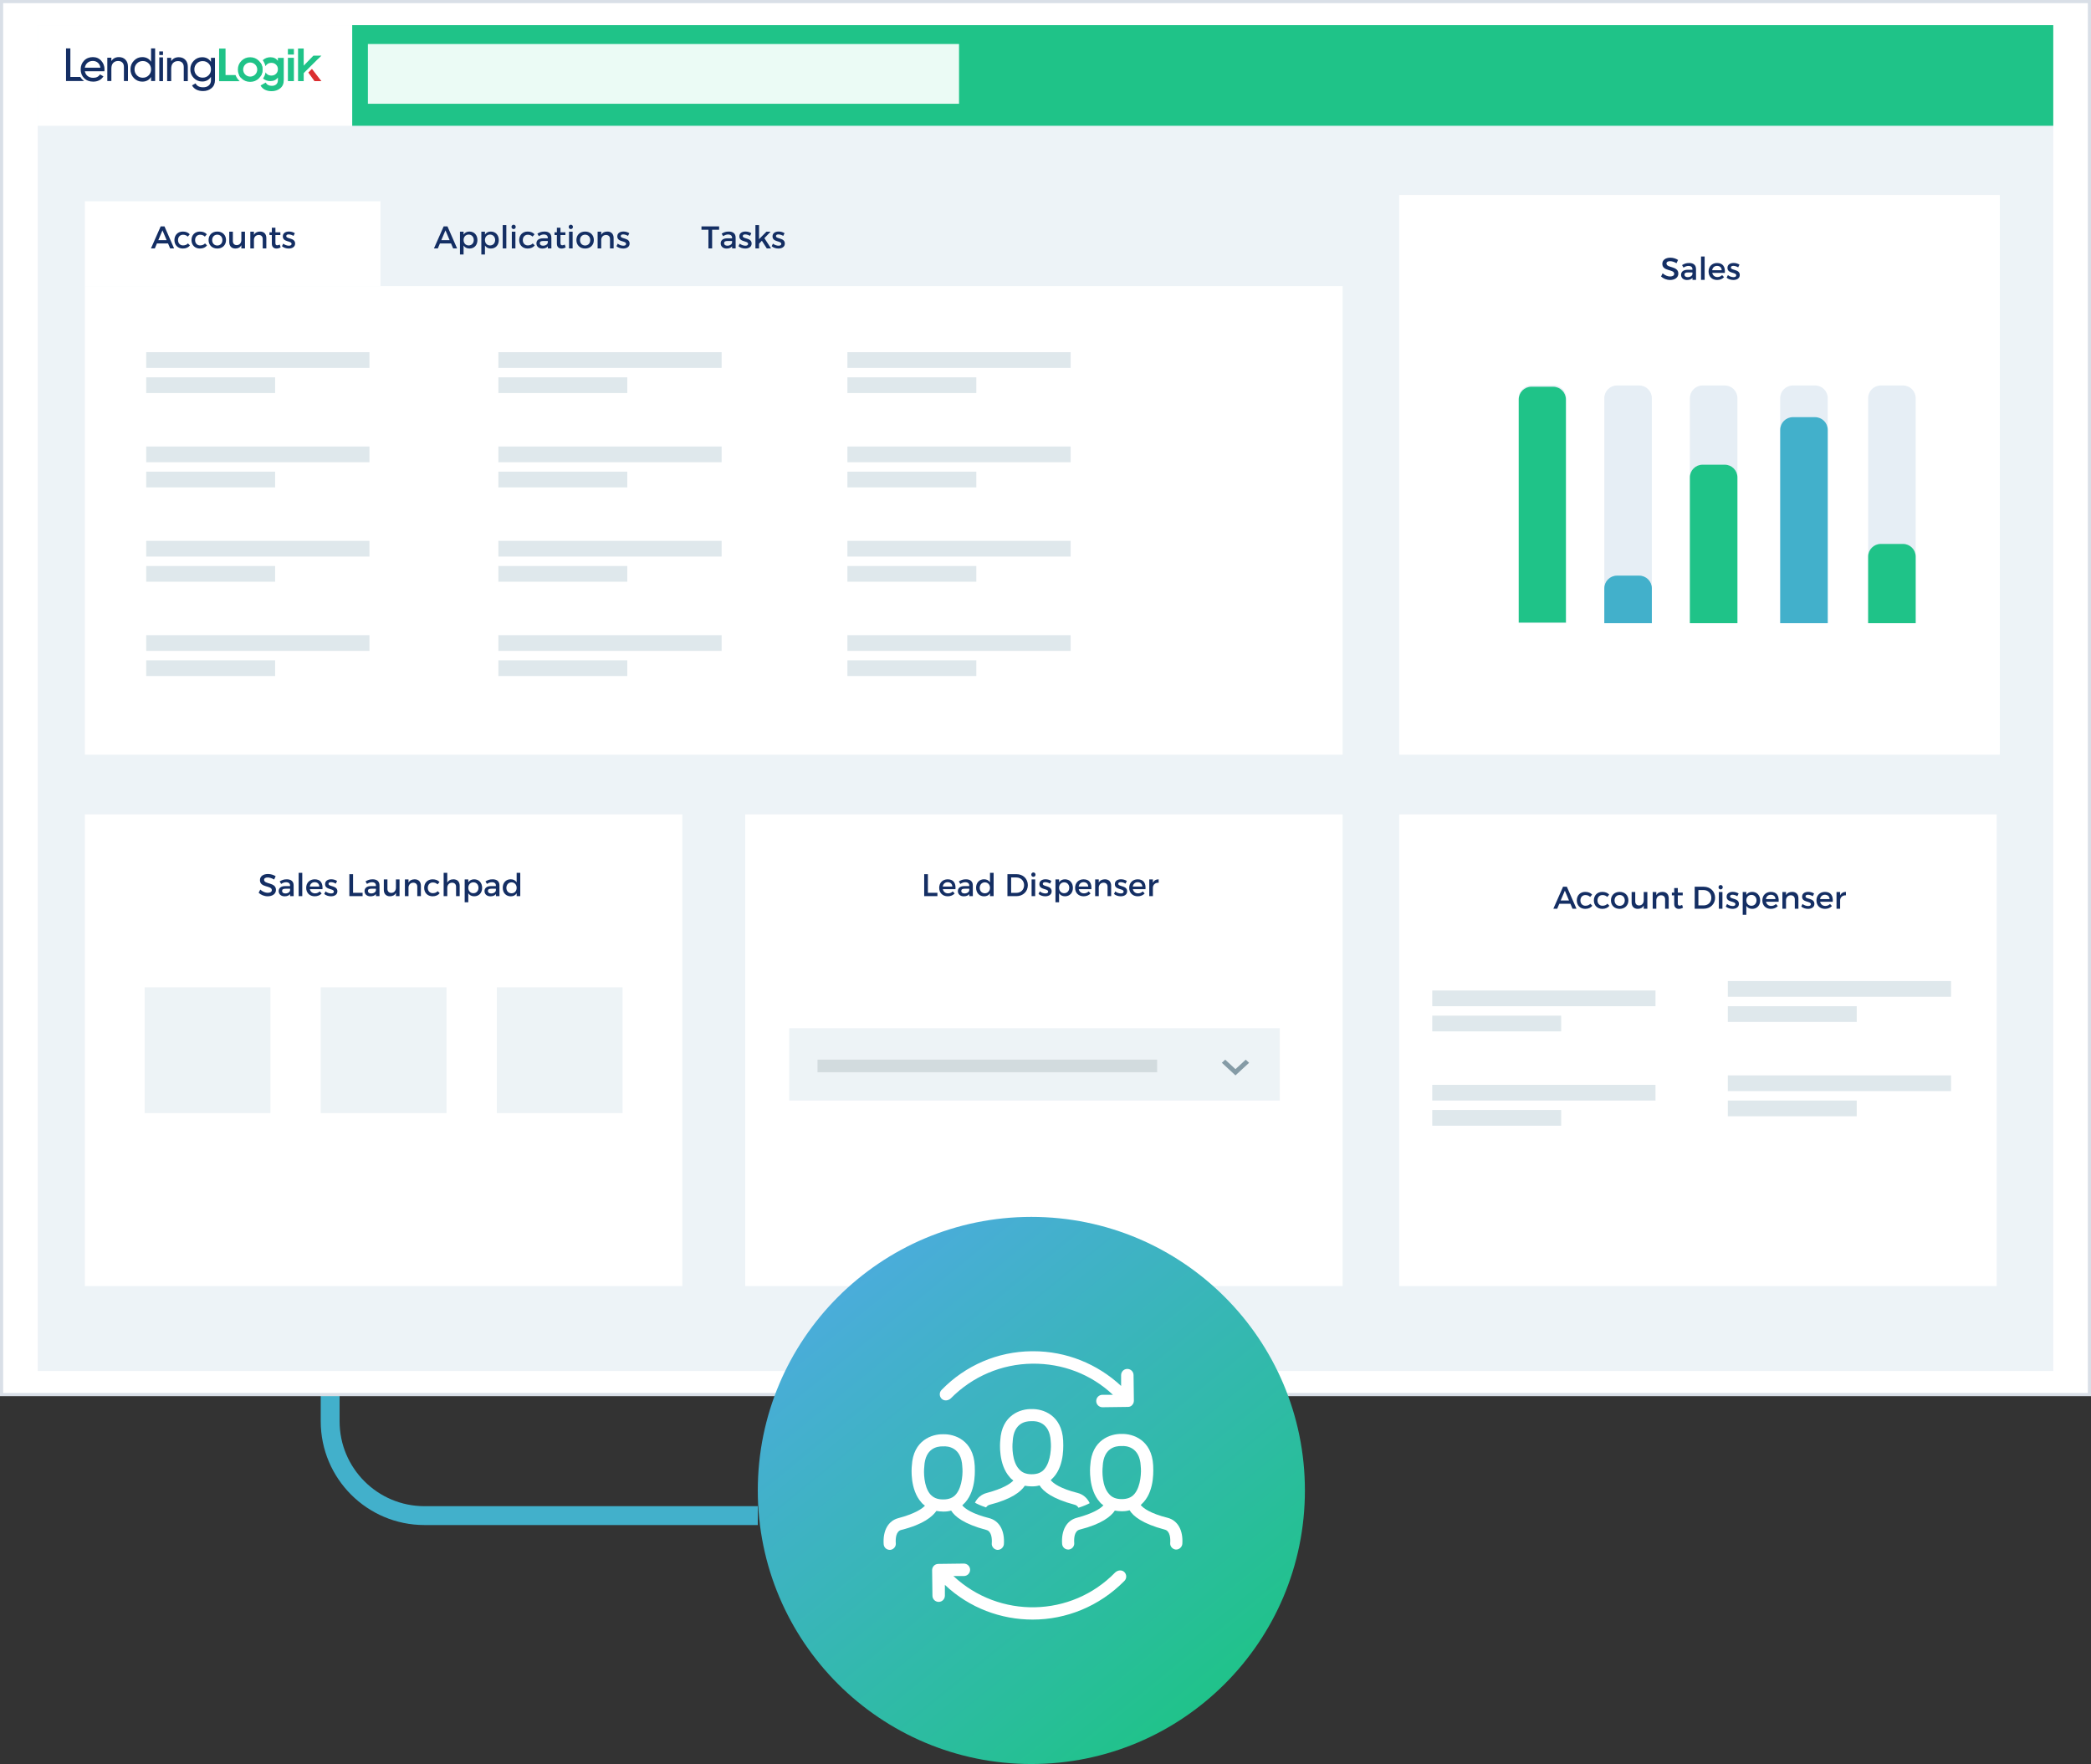 <svg width="665" height="561" viewBox="0 0 665 561" fill="none" xmlns="http://www.w3.org/2000/svg">
<rect x="0" y="0" width="665" height="561" fill="#333333" stroke="none"/>
<path d="M105 352V452C105 468.569 118.431 482 135 482H241" stroke="#42B0CB" stroke-width="6"/>
<rect width="665" height="444" fill="white"/>
<rect x="0.5" y="0.5" width="664" height="443" stroke="#032D60" stroke-opacity="0.15"/>
<rect x="12" y="8" width="641" height="428" fill="#EDF3F7"/>
<rect x="27" y="91" width="400" height="149" fill="white"/>
<rect x="46.5" y="112" width="71" height="5" fill="#DFE8EC"/>
<rect x="46.5" y="120" width="41" height="5" fill="#DFE8EC"/>
<rect x="46.5" y="142" width="71" height="5" fill="#DFE8EC"/>
<rect x="46.5" y="150" width="41" height="5" fill="#DFE8EC"/>
<rect x="46.5" y="172" width="71" height="5" fill="#DFE8EC"/>
<rect x="46.5" y="180" width="41" height="5" fill="#DFE8EC"/>
<rect x="46.5" y="202" width="71" height="5" fill="#DFE8EC"/>
<rect x="46.5" y="210" width="41" height="5" fill="#DFE8EC"/>
<rect x="158.5" y="112" width="71" height="5" fill="#DFE8EC"/>
<rect x="158.5" y="120" width="41" height="5" fill="#DFE8EC"/>
<rect x="158.5" y="142" width="71" height="5" fill="#DFE8EC"/>
<rect x="158.5" y="150" width="41" height="5" fill="#DFE8EC"/>
<rect x="158.5" y="172" width="71" height="5" fill="#DFE8EC"/>
<rect x="158.5" y="180" width="41" height="5" fill="#DFE8EC"/>
<rect x="158.5" y="202" width="71" height="5" fill="#DFE8EC"/>
<rect x="158.5" y="210" width="41" height="5" fill="#DFE8EC"/>
<rect x="269.5" y="112" width="71" height="5" fill="#DFE8EC"/>
<rect x="269.5" y="120" width="41" height="5" fill="#DFE8EC"/>
<rect x="269.5" y="142" width="71" height="5" fill="#DFE8EC"/>
<rect x="269.5" y="150" width="41" height="5" fill="#DFE8EC"/>
<rect x="269.5" y="172" width="71" height="5" fill="#DFE8EC"/>
<rect x="269.5" y="180" width="41" height="5" fill="#DFE8EC"/>
<rect x="269.5" y="202" width="71" height="5" fill="#DFE8EC"/>
<rect x="269.5" y="210" width="41" height="5" fill="#DFE8EC"/>
<rect x="27" y="64" width="94" height="27" fill="white"/>
<rect x="27" y="259" width="190" height="150" fill="white"/>
<rect x="46" y="314" width="40" height="40" fill="#EDF3F6"/>
<rect x="102" y="314" width="40" height="40" fill="#EDF3F6"/>
<rect x="158" y="314" width="40" height="40" fill="#EDF3F6"/>
<path d="M85.22 277.95C86.13 277.95 87.02 278.24 87.67 278.67L87.18 279.71C86.42 279.25 85.66 279.06 85.13 279.06C84.44 279.06 83.99 279.32 83.99 279.79C83.99 281.32 87.77 280.5 87.76 283.02C87.76 284.27 86.66 285.04 85.12 285.04C84.02 285.04 82.98 284.59 82.26 283.93L82.77 282.91C83.49 283.57 84.39 283.93 85.14 283.93C85.96 283.93 86.45 283.62 86.45 283.08C86.45 281.52 82.67 282.39 82.67 279.9C82.67 278.7 83.7 277.95 85.22 277.95ZM92.261 285V284.35C91.881 284.82 91.271 285.05 90.501 285.05C89.351 285.05 88.631 284.34 88.631 283.4C88.631 282.43 89.361 281.81 90.641 281.8H92.251V281.64C92.251 280.97 91.821 280.57 90.981 280.57C90.471 280.57 89.941 280.75 89.411 281.11L88.941 280.31C89.681 279.87 90.221 279.64 91.231 279.64C92.601 279.64 93.371 280.34 93.381 281.51L93.391 285H92.261ZM90.741 284.14C91.561 284.14 92.191 283.71 92.251 283.13V282.64H90.811C90.061 282.64 89.711 282.84 89.711 283.35C89.711 283.83 90.101 284.14 90.741 284.14ZM96.13 285H94.98V277.58H96.13V285ZM100.069 279.64C101.939 279.64 102.699 280.86 102.559 282.78H98.539C98.719 283.6 99.349 284.11 100.189 284.11C100.769 284.11 101.299 283.89 101.689 283.49L102.299 284.14C101.779 284.71 101.019 285.04 100.099 285.04C98.459 285.04 97.379 283.95 97.379 282.35C97.379 280.74 98.489 279.65 100.069 279.64ZM98.519 281.94H101.559C101.519 281.08 100.949 280.56 100.079 280.56C99.239 280.56 98.649 281.09 98.519 281.94ZM105.348 279.63C106.018 279.63 106.728 279.83 107.208 280.17L106.788 281.02C106.318 280.73 105.728 280.55 105.258 280.55C104.808 280.55 104.478 280.7 104.478 281.08C104.478 282.06 107.308 281.53 107.298 283.46C107.298 284.55 106.328 285.04 105.258 285.04C104.478 285.04 103.648 284.78 103.118 284.3L103.528 283.48C103.988 283.89 104.728 284.14 105.308 284.14C105.798 284.14 106.178 283.97 106.178 283.57C106.178 282.48 103.378 283.09 103.388 281.17C103.388 280.09 104.328 279.63 105.348 279.63ZM112.284 283.93H115.314V285H111.104V278H112.284V283.93ZM119.565 285V284.35C119.185 284.82 118.575 285.05 117.805 285.05C116.655 285.05 115.935 284.34 115.935 283.4C115.935 282.43 116.665 281.81 117.945 281.8H119.555V281.64C119.555 280.97 119.125 280.57 118.285 280.57C117.775 280.57 117.245 280.75 116.715 281.11L116.245 280.31C116.985 279.87 117.525 279.64 118.535 279.64C119.905 279.64 120.675 280.34 120.685 281.51L120.695 285H119.565ZM118.045 284.14C118.865 284.14 119.495 283.71 119.555 283.13V282.64H118.115C117.365 282.64 117.015 282.84 117.015 283.35C117.015 283.83 117.405 284.14 118.045 284.14ZM127.065 279.68V285H125.915V283.96C125.555 284.7 124.885 285.03 124.015 285.04C122.795 285.04 122.065 284.26 122.065 282.99V279.68H123.215V282.67C123.215 283.47 123.685 283.96 124.455 283.96C125.375 283.94 125.915 283.23 125.915 282.3V279.68H127.065ZM131.878 279.64C133.118 279.64 133.858 280.42 133.858 281.69V285H132.708V282.01C132.708 281.21 132.228 280.72 131.428 280.72C130.548 280.73 129.998 281.34 129.918 282.17V285H128.768V279.68H129.918V280.7C130.298 279.96 130.978 279.64 131.878 279.64ZM137.579 279.64C138.539 279.64 139.289 279.95 139.779 280.51L139.149 281.25C138.779 280.87 138.269 280.64 137.629 280.65C136.709 280.65 136.049 281.34 136.049 282.35C136.049 283.36 136.709 284.05 137.629 284.05C138.299 284.05 138.839 283.83 139.199 283.41L139.839 284.05C139.359 284.68 138.589 285.04 137.579 285.04C135.999 285.04 134.899 283.95 134.899 282.35C134.899 280.74 135.999 279.64 137.579 279.64ZM144.213 279.64C145.453 279.64 146.193 280.42 146.193 281.69V285H145.043V282.01C145.043 281.21 144.563 280.72 143.763 280.72C142.813 280.73 142.243 281.44 142.243 282.38V285H141.093V277.58H142.243V280.72C142.623 279.97 143.303 279.64 144.213 279.64ZM150.793 279.64C152.303 279.64 153.333 280.74 153.333 282.36C153.333 283.95 152.333 285.04 150.813 285.04C149.963 285.04 149.323 284.7 148.933 284.08V286.94H147.783V279.68H148.933V280.6C149.323 279.98 149.963 279.64 150.793 279.64ZM150.553 284.06C151.503 284.06 152.173 283.34 152.173 282.32C152.173 281.33 151.503 280.6 150.553 280.6C149.603 280.6 148.933 281.32 148.933 282.32C148.933 283.35 149.603 284.06 150.553 284.06ZM157.72 285V284.35C157.34 284.82 156.73 285.05 155.96 285.05C154.81 285.05 154.09 284.34 154.09 283.4C154.09 282.43 154.82 281.81 156.1 281.8H157.71V281.64C157.71 280.97 157.28 280.57 156.44 280.57C155.93 280.57 155.4 280.75 154.87 281.11L154.4 280.31C155.14 279.87 155.68 279.64 156.69 279.64C158.06 279.64 158.83 280.34 158.84 281.51L158.85 285H157.72ZM156.2 284.14C157.02 284.14 157.65 283.71 157.71 283.13V282.64H156.27C155.52 282.64 155.17 282.84 155.17 283.35C155.17 283.83 155.56 284.14 156.2 284.14ZM165.459 277.58V285H164.309V284.09C163.929 284.71 163.289 285.05 162.439 285.05C160.909 285.05 159.889 283.94 159.889 282.32C159.889 280.72 160.919 279.63 162.419 279.63C163.279 279.63 163.919 279.98 164.309 280.6V277.58H165.459ZM162.679 284.09C163.639 284.09 164.309 283.37 164.309 282.36C164.309 281.33 163.639 280.61 162.679 280.61C161.719 280.61 161.049 281.34 161.039 282.36C161.049 283.37 161.709 284.09 162.679 284.09Z" fill="#142E63"/>
<rect x="237" y="259" width="190" height="150" fill="white"/>
<rect x="251" y="327" width="156" height="23" fill="#EDF3F6"/>
<path d="M388.583 337.993L392.917 342L397.25 337.993L396.176 337L392.917 340.014L389.657 337L388.583 337.993Z" fill="#859BA6"/>
<rect x="260" y="337" width="108" height="4" fill="#74848C" fill-opacity="0.22"/>
<path d="M295.1 283.93H298.13V285H293.92V278H295.1V283.93ZM301.382 279.64C303.252 279.64 304.012 280.86 303.872 282.78H299.852C300.032 283.6 300.662 284.11 301.502 284.11C302.082 284.11 302.612 283.89 303.002 283.49L303.612 284.14C303.092 284.71 302.332 285.04 301.412 285.04C299.772 285.04 298.692 283.95 298.692 282.35C298.692 280.74 299.802 279.65 301.382 279.64ZM299.832 281.94H302.872C302.832 281.08 302.262 280.56 301.392 280.56C300.552 280.56 299.962 281.09 299.832 281.94ZM308.261 285V284.35C307.881 284.82 307.271 285.05 306.501 285.05C305.351 285.05 304.631 284.34 304.631 283.4C304.631 282.43 305.361 281.81 306.641 281.8H308.251V281.64C308.251 280.97 307.821 280.57 306.981 280.57C306.471 280.57 305.941 280.75 305.411 281.11L304.941 280.31C305.681 279.87 306.221 279.64 307.231 279.64C308.601 279.64 309.371 280.34 309.381 281.51L309.391 285H308.261ZM306.741 284.14C307.561 284.14 308.191 283.71 308.251 283.13V282.64H306.811C306.061 282.64 305.711 282.84 305.711 283.35C305.711 283.83 306.101 284.14 306.741 284.14ZM316 277.58V285H314.85V284.09C314.47 284.71 313.83 285.05 312.98 285.05C311.45 285.05 310.43 283.94 310.43 282.32C310.43 280.72 311.46 279.63 312.96 279.63C313.82 279.63 314.46 279.98 314.85 280.6V277.58H316ZM313.22 284.09C314.18 284.09 314.85 283.37 314.85 282.36C314.85 281.33 314.18 280.61 313.22 280.61C312.26 280.61 311.59 281.34 311.58 282.36C311.59 283.37 312.25 284.09 313.22 284.09ZM320.395 278H323.265C325.365 278 326.885 279.47 326.885 281.5C326.885 283.52 325.355 285 323.235 285H320.395V278ZM321.575 279.06V283.94H323.295C324.655 283.94 325.695 282.93 325.695 281.51C325.695 280.08 324.625 279.06 323.245 279.06H321.575ZM328.649 277.46C329.029 277.46 329.319 277.75 329.319 278.16C329.319 278.56 329.029 278.85 328.649 278.85C328.269 278.85 327.979 278.56 327.979 278.16C327.979 277.75 328.269 277.46 328.649 277.46ZM329.219 285H328.079V279.68H329.219V285ZM332.51 279.63C333.18 279.63 333.89 279.83 334.37 280.17L333.95 281.02C333.48 280.73 332.89 280.55 332.42 280.55C331.97 280.55 331.64 280.7 331.64 281.08C331.64 282.06 334.47 281.53 334.46 283.46C334.46 284.55 333.49 285.04 332.42 285.04C331.64 285.04 330.81 284.78 330.28 284.3L330.69 283.48C331.15 283.89 331.89 284.14 332.47 284.14C332.96 284.14 333.34 283.97 333.34 283.57C333.34 282.48 330.54 283.09 330.55 281.17C330.55 280.09 331.49 279.63 332.51 279.63ZM338.678 279.64C340.188 279.64 341.218 280.74 341.218 282.36C341.218 283.95 340.218 285.04 338.698 285.04C337.848 285.04 337.208 284.7 336.818 284.08V286.94H335.668V279.68H336.818V280.6C337.208 279.98 337.848 279.64 338.678 279.64ZM338.438 284.06C339.388 284.06 340.058 283.34 340.058 282.32C340.058 281.33 339.388 280.6 338.438 280.6C337.488 280.6 336.818 281.32 336.818 282.32C336.818 283.35 337.488 284.06 338.438 284.06ZM344.604 279.64C346.474 279.64 347.234 280.86 347.094 282.78H343.074C343.254 283.6 343.884 284.11 344.724 284.11C345.304 284.11 345.834 283.89 346.224 283.49L346.834 284.14C346.314 284.71 345.554 285.04 344.634 285.04C342.994 285.04 341.914 283.95 341.914 282.35C341.914 280.74 343.024 279.65 344.604 279.64ZM343.054 281.94H346.094C346.054 281.08 345.484 280.56 344.614 280.56C343.774 280.56 343.184 281.09 343.054 281.94ZM351.403 279.64C352.643 279.64 353.383 280.42 353.383 281.69V285H352.233V282.01C352.233 281.21 351.753 280.72 350.953 280.72C350.073 280.73 349.523 281.34 349.443 282.17V285H348.293V279.68H349.443V280.7C349.823 279.96 350.503 279.64 351.403 279.64ZM356.514 279.63C357.184 279.63 357.894 279.83 358.374 280.17L357.954 281.02C357.484 280.73 356.894 280.55 356.424 280.55C355.974 280.55 355.644 280.7 355.644 281.08C355.644 282.06 358.474 281.53 358.464 283.46C358.464 284.55 357.494 285.04 356.424 285.04C355.644 285.04 354.814 284.78 354.284 284.3L354.694 283.48C355.154 283.89 355.894 284.14 356.474 284.14C356.964 284.14 357.344 283.97 357.344 283.57C357.344 282.48 354.544 283.09 354.554 281.17C354.554 280.09 355.494 279.63 356.514 279.63ZM361.811 279.64C363.681 279.64 364.441 280.86 364.301 282.78H360.281C360.461 283.6 361.091 284.11 361.931 284.11C362.511 284.11 363.041 283.89 363.431 283.49L364.041 284.14C363.521 284.71 362.761 285.04 361.841 285.04C360.201 285.04 359.121 283.95 359.121 282.35C359.121 280.74 360.231 279.65 361.811 279.64ZM360.261 281.94H363.301C363.261 281.08 362.691 280.56 361.821 280.56C360.981 280.56 360.391 281.09 360.261 281.94ZM366.65 279.68V280.74C367.01 280.02 367.65 279.64 368.49 279.64V280.74C367.42 280.68 366.74 281.31 366.65 282.22V285H365.5V279.68H366.65Z" fill="#142E63"/>
<rect x="444.998" y="259" width="190" height="150" fill="white"/>
<path d="M499.438 287.42H495.908L495.238 289H494.008L497.098 282H498.308L501.368 289H500.108L499.438 287.42ZM498.988 286.37L497.668 283.26L496.348 286.37H498.988ZM504.147 283.64C505.107 283.64 505.857 283.95 506.347 284.51L505.717 285.25C505.347 284.87 504.837 284.64 504.197 284.65C503.277 284.65 502.617 285.34 502.617 286.35C502.617 287.36 503.277 288.05 504.197 288.05C504.867 288.05 505.407 287.83 505.767 287.41L506.407 288.05C505.927 288.68 505.157 289.04 504.147 289.04C502.567 289.04 501.467 287.95 501.467 286.35C501.467 284.74 502.567 283.64 504.147 283.64ZM509.577 283.64C510.537 283.64 511.287 283.95 511.777 284.51L511.147 285.25C510.777 284.87 510.267 284.64 509.627 284.65C508.707 284.65 508.047 285.34 508.047 286.35C508.047 287.36 508.707 288.05 509.627 288.05C510.297 288.05 510.837 287.83 511.197 287.41L511.837 288.05C511.357 288.68 510.587 289.04 509.577 289.04C507.997 289.04 506.897 287.95 506.897 286.35C506.897 284.74 507.997 283.64 509.577 283.64ZM515.107 283.64C516.747 283.64 517.877 284.73 517.877 286.34C517.877 287.94 516.747 289.04 515.107 289.04C513.457 289.04 512.327 287.94 512.327 286.34C512.327 284.73 513.457 283.64 515.107 283.64ZM515.107 284.63C514.147 284.63 513.477 285.33 513.477 286.35C513.477 287.38 514.147 288.08 515.107 288.08C516.057 288.08 516.727 287.38 516.727 286.35C516.727 285.33 516.057 284.63 515.107 284.63ZM523.907 283.68V289H522.757V287.96C522.397 288.7 521.727 289.03 520.857 289.04C519.637 289.04 518.907 288.26 518.907 286.99V283.68H520.057V286.67C520.057 287.47 520.527 287.96 521.297 287.96C522.217 287.94 522.757 287.23 522.757 286.3V283.68H523.907ZM528.72 283.64C529.96 283.64 530.7 284.42 530.7 285.69V289H529.55V286.01C529.55 285.21 529.07 284.72 528.27 284.72C527.39 284.73 526.84 285.34 526.76 286.17V289H525.61V283.68H526.76V284.7C527.14 283.96 527.82 283.64 528.72 283.64ZM534.961 287.78L535.251 288.66C534.831 288.91 534.391 289.05 533.941 289.05C533.141 289.05 532.451 288.59 532.451 287.5V284.74H531.701V283.88H532.451V282.42H533.591V283.88H535.161V284.74H533.591V287.29C533.591 287.84 533.801 288.01 534.161 288.01C534.401 288.01 534.651 287.93 534.961 287.78ZM538.961 282H541.831C543.931 282 545.451 283.47 545.451 285.5C545.451 287.52 543.921 289 541.801 289H538.961V282ZM540.141 283.06V287.94H541.861C543.221 287.94 544.261 286.93 544.261 285.51C544.261 284.08 543.191 283.06 541.811 283.06H540.141ZM547.215 281.46C547.595 281.46 547.885 281.75 547.885 282.16C547.885 282.56 547.595 282.85 547.215 282.85C546.835 282.85 546.545 282.56 546.545 282.16C546.545 281.75 546.835 281.46 547.215 281.46ZM547.785 289H546.645V283.68H547.785V289ZM551.077 283.63C551.747 283.63 552.457 283.83 552.937 284.17L552.517 285.02C552.047 284.73 551.457 284.55 550.987 284.55C550.537 284.55 550.207 284.7 550.207 285.08C550.207 286.06 553.037 285.53 553.027 287.46C553.027 288.55 552.057 289.04 550.987 289.04C550.207 289.04 549.377 288.78 548.847 288.3L549.257 287.48C549.717 287.89 550.457 288.14 551.037 288.14C551.527 288.14 551.907 287.97 551.907 287.57C551.907 286.48 549.107 287.09 549.117 285.17C549.117 284.09 550.057 283.63 551.077 283.63ZM557.244 283.64C558.754 283.64 559.784 284.74 559.784 286.36C559.784 287.95 558.784 289.04 557.264 289.04C556.414 289.04 555.774 288.7 555.384 288.08V290.94H554.234V283.68H555.384V284.6C555.774 283.98 556.414 283.64 557.244 283.64ZM557.004 288.06C557.954 288.06 558.624 287.34 558.624 286.32C558.624 285.33 557.954 284.6 557.004 284.6C556.054 284.6 555.384 285.32 555.384 286.32C555.384 287.35 556.054 288.06 557.004 288.06ZM563.171 283.64C565.041 283.64 565.801 284.86 565.661 286.78H561.641C561.821 287.6 562.451 288.11 563.291 288.11C563.871 288.11 564.401 287.89 564.791 287.49L565.401 288.14C564.881 288.71 564.121 289.04 563.201 289.04C561.561 289.04 560.481 287.95 560.481 286.35C560.481 284.74 561.591 283.65 563.171 283.64ZM561.621 285.94H564.661C564.621 285.08 564.051 284.56 563.181 284.56C562.341 284.56 561.751 285.09 561.621 285.94ZM569.97 283.64C571.21 283.64 571.95 284.42 571.95 285.69V289H570.8V286.01C570.8 285.21 570.32 284.72 569.52 284.72C568.64 284.73 568.09 285.34 568.01 286.17V289H566.86V283.68H568.01V284.7C568.39 283.96 569.07 283.64 569.97 283.64ZM575.081 283.63C575.751 283.63 576.461 283.83 576.941 284.17L576.521 285.02C576.051 284.73 575.461 284.55 574.991 284.55C574.541 284.55 574.211 284.7 574.211 285.08C574.211 286.06 577.041 285.53 577.031 287.46C577.031 288.55 576.061 289.04 574.991 289.04C574.211 289.04 573.381 288.78 572.851 288.3L573.261 287.48C573.721 287.89 574.461 288.14 575.041 288.14C575.531 288.14 575.911 287.97 575.911 287.57C575.911 286.48 573.111 287.09 573.121 285.17C573.121 284.09 574.061 283.63 575.081 283.63ZM580.378 283.64C582.248 283.64 583.008 284.86 582.868 286.78H578.848C579.028 287.6 579.658 288.11 580.498 288.11C581.078 288.11 581.608 287.89 581.998 287.49L582.608 288.14C582.088 288.71 581.328 289.04 580.408 289.04C578.768 289.04 577.688 287.95 577.688 286.35C577.688 284.74 578.798 283.65 580.378 283.64ZM578.828 285.94H581.868C581.828 285.08 581.258 284.56 580.388 284.56C579.548 284.56 578.958 285.09 578.828 285.94ZM585.217 283.68V284.74C585.577 284.02 586.217 283.64 587.057 283.64V284.74C585.987 284.68 585.307 285.31 585.217 286.22V289H584.067V283.68H585.217Z" fill="#142E63"/>
<rect x="455.498" y="315" width="71" height="5" fill="#DFE8EC"/>
<rect x="455.498" y="323" width="41" height="5" fill="#DFE8EC"/>
<rect x="455.498" y="345" width="71" height="5" fill="#DFE8EC"/>
<rect x="455.498" y="353" width="41" height="5" fill="#DFE8EC"/>
<rect x="549.498" y="312" width="71" height="5" fill="#DFE8EC"/>
<rect x="549.498" y="320" width="41" height="5" fill="#DFE8EC"/>
<rect x="549.498" y="342" width="71" height="5" fill="#DFE8EC"/>
<rect x="549.498" y="350" width="41" height="5" fill="#DFE8EC"/>
<rect x="444.998" y="62" width="191" height="178" fill="white"/>
<g clip-path="url(#clip0_727_10321)">
<path d="M483.006 126.622C483.006 124.396 484.811 122.591 487.037 122.591H494.092C496.319 122.591 498.124 124.396 498.124 126.622V198.181H483.006V126.622Z" fill="#E6EEF5"/>
<path d="M482.998 127.031C482.998 124.805 484.803 123 487.03 123H493.967C496.193 123 497.998 124.805 497.998 127.031V198H482.998V127.031Z" fill="#1FC388"/>
</g>
<g clip-path="url(#clip1_727_10321)">
<path d="M510.219 126.622C510.219 124.396 512.024 122.591 514.25 122.591H521.305C523.532 122.591 525.337 124.396 525.337 126.622V198.181H510.219V126.622Z" fill="#E6EEF5"/>
<path d="M510.219 187.095C510.219 184.868 512.024 183.063 514.25 183.063H521.305C523.532 183.063 525.337 184.868 525.337 187.095V198.182H510.219V187.095Z" fill="#42B0CB"/>
</g>
<path d="M537.432 126.622C537.432 124.396 539.237 122.591 541.463 122.591H548.518C550.745 122.591 552.55 124.396 552.55 126.622V198.181H537.432V126.622Z" fill="#E6EEF5"/>
<path d="M537.432 151.819C537.432 149.592 539.237 147.787 541.463 147.787H548.518C550.745 147.787 552.55 149.592 552.55 151.819V198.181H537.432V151.819Z" fill="#1FC388"/>
<path d="M566.156 126.622C566.156 124.396 567.961 122.591 570.188 122.591H577.243C579.469 122.591 581.274 124.396 581.274 126.622V198.181H566.156V126.622Z" fill="#E6EEF5"/>
<path d="M566.156 136.701C566.156 134.475 567.961 132.67 570.188 132.67H577.243C579.469 132.67 581.274 134.475 581.274 136.701V198.182H566.156V136.701Z" fill="#42B0CB"/>
<g clip-path="url(#clip2_727_10321)">
<path d="M594.125 126.622C594.125 124.396 595.93 122.591 598.156 122.591H605.212C607.438 122.591 609.243 124.396 609.243 126.622V198.181H594.125V126.622Z" fill="#E6EEF5"/>
<path d="M594.125 177.016C594.125 174.789 595.93 172.984 598.156 172.984H605.212C607.438 172.984 609.243 174.789 609.243 177.016V198.181H594.125V177.016Z" fill="#1FC388"/>
</g>
<rect x="112" y="8" width="541" height="32" fill="#1FC388"/>
<rect x="117" y="14" width="188" height="19" fill="#EBFBF5"/>
<path d="M53.44 77.42H49.91L49.24 79H48.01L51.1 72H52.31L55.37 79H54.11L53.44 77.42ZM52.99 76.37L51.67 73.26L50.35 76.37H52.99ZM58.149 73.64C59.109 73.64 59.859 73.95 60.349 74.51L59.719 75.25C59.349 74.87 58.839 74.64 58.199 74.65C57.279 74.65 56.619 75.34 56.619 76.35C56.619 77.36 57.279 78.05 58.199 78.05C58.869 78.05 59.409 77.83 59.769 77.41L60.409 78.05C59.929 78.68 59.159 79.04 58.149 79.04C56.569 79.04 55.469 77.95 55.469 76.35C55.469 74.74 56.569 73.64 58.149 73.64ZM63.579 73.64C64.539 73.64 65.289 73.95 65.779 74.51L65.149 75.25C64.779 74.87 64.269 74.64 63.629 74.65C62.709 74.65 62.049 75.34 62.049 76.35C62.049 77.36 62.709 78.05 63.629 78.05C64.299 78.05 64.839 77.83 65.199 77.41L65.839 78.05C65.359 78.68 64.589 79.04 63.579 79.04C61.999 79.04 60.899 77.95 60.899 76.35C60.899 74.74 61.999 73.64 63.579 73.64ZM69.109 73.64C70.749 73.64 71.879 74.73 71.879 76.34C71.879 77.94 70.749 79.04 69.109 79.04C67.459 79.04 66.329 77.94 66.329 76.34C66.329 74.73 67.459 73.64 69.109 73.64ZM69.109 74.63C68.148 74.63 67.478 75.33 67.478 76.35C67.478 77.38 68.148 78.08 69.109 78.08C70.058 78.08 70.728 77.38 70.728 76.35C70.728 75.33 70.058 74.63 69.109 74.63ZM77.909 73.68V79H76.758V77.96C76.398 78.7 75.728 79.03 74.859 79.04C73.638 79.04 72.909 78.26 72.909 76.99V73.68H74.058V76.67C74.058 77.47 74.528 77.96 75.299 77.96C76.219 77.94 76.758 77.23 76.758 76.3V73.68H77.909ZM82.722 73.64C83.962 73.64 84.702 74.42 84.702 75.69V79H83.552V76.01C83.552 75.21 83.072 74.72 82.272 74.72C81.392 74.73 80.842 75.34 80.762 76.17V79H79.612V73.68H80.762V74.7C81.142 73.96 81.822 73.64 82.722 73.64ZM88.963 77.78L89.253 78.66C88.833 78.91 88.393 79.05 87.943 79.05C87.143 79.05 86.453 78.59 86.453 77.5V74.74H85.703V73.88H86.453V72.42H87.593V73.88H89.163V74.74H87.593V77.29C87.593 77.84 87.803 78.01 88.163 78.01C88.403 78.01 88.653 77.93 88.963 77.78ZM91.905 73.63C92.575 73.63 93.285 73.83 93.765 74.17L93.345 75.02C92.875 74.73 92.285 74.55 91.815 74.55C91.365 74.55 91.035 74.7 91.035 75.08C91.035 76.06 93.865 75.53 93.855 77.46C93.855 78.55 92.885 79.04 91.815 79.04C91.035 79.04 90.205 78.78 89.675 78.3L90.085 77.48C90.545 77.89 91.285 78.14 91.865 78.14C92.355 78.14 92.735 77.97 92.735 77.57C92.735 76.48 89.935 77.09 89.945 75.17C89.945 74.09 90.885 73.63 91.905 73.63Z" fill="#142E63"/>
<path d="M143.44 77.42H139.91L139.24 79H138.01L141.1 72H142.31L145.37 79H144.11L143.44 77.42ZM142.99 76.37L141.67 73.26L140.35 76.37H142.99ZM149.293 73.64C150.803 73.64 151.833 74.74 151.833 76.36C151.833 77.95 150.833 79.04 149.313 79.04C148.463 79.04 147.823 78.7 147.433 78.08V80.94H146.283V73.68H147.433V74.6C147.823 73.98 148.463 73.64 149.293 73.64ZM149.053 78.06C150.003 78.06 150.673 77.34 150.673 76.32C150.673 75.33 150.003 74.6 149.053 74.6C148.103 74.6 147.433 75.32 147.433 76.32C147.433 77.35 148.103 78.06 149.053 78.06ZM156.09 73.64C157.6 73.64 158.63 74.74 158.63 76.36C158.63 77.95 157.63 79.04 156.11 79.04C155.26 79.04 154.62 78.7 154.23 78.08V80.94H153.08V73.68H154.23V74.6C154.62 73.98 155.26 73.64 156.09 73.64ZM155.85 78.06C156.8 78.06 157.47 77.34 157.47 76.32C157.47 75.33 156.8 74.6 155.85 74.6C154.9 74.6 154.23 75.32 154.23 76.32C154.23 77.35 154.9 78.06 155.85 78.06ZM161.027 79H159.877V71.58H161.027V79ZM163.346 71.46C163.726 71.46 164.016 71.75 164.016 72.16C164.016 72.56 163.726 72.85 163.346 72.85C162.966 72.85 162.676 72.56 162.676 72.16C162.676 71.75 162.966 71.46 163.346 71.46ZM163.916 79H162.776V73.68H163.916V79ZM167.798 73.64C168.758 73.64 169.508 73.95 169.998 74.51L169.368 75.25C168.998 74.87 168.488 74.64 167.848 74.65C166.928 74.65 166.268 75.34 166.268 76.35C166.268 77.36 166.928 78.05 167.848 78.05C168.518 78.05 169.058 77.83 169.418 77.41L170.058 78.05C169.578 78.68 168.808 79.04 167.798 79.04C166.218 79.04 165.118 77.95 165.118 76.35C165.118 74.74 166.218 73.64 167.798 73.64ZM174.228 79V78.35C173.848 78.82 173.238 79.05 172.468 79.05C171.318 79.05 170.598 78.34 170.598 77.4C170.598 76.43 171.328 75.81 172.608 75.8H174.218V75.64C174.218 74.97 173.788 74.57 172.948 74.57C172.438 74.57 171.908 74.75 171.378 75.11L170.908 74.31C171.648 73.87 172.188 73.64 173.198 73.64C174.568 73.64 175.338 74.34 175.348 75.51L175.358 79H174.228ZM172.708 78.14C173.528 78.14 174.158 77.71 174.218 77.13V76.64H172.778C172.028 76.64 171.678 76.84 171.678 77.35C171.678 77.83 172.068 78.14 172.708 78.14ZM179.617 77.78L179.907 78.66C179.487 78.91 179.047 79.05 178.597 79.05C177.797 79.05 177.107 78.59 177.107 77.5V74.74H176.357V73.88H177.107V72.42H178.247V73.88H179.817V74.74H178.247V77.29C178.247 77.84 178.457 78.01 178.817 78.01C179.057 78.01 179.307 77.93 179.617 77.78ZM181.539 71.46C181.919 71.46 182.209 71.75 182.209 72.16C182.209 72.56 181.919 72.85 181.539 72.85C181.159 72.85 180.869 72.56 180.869 72.16C180.869 71.75 181.159 71.46 181.539 71.46ZM182.109 79H180.969V73.68H182.109V79ZM186.091 73.64C187.731 73.64 188.861 74.73 188.861 76.34C188.861 77.94 187.731 79.04 186.091 79.04C184.441 79.04 183.311 77.94 183.311 76.34C183.311 74.73 184.441 73.64 186.091 73.64ZM186.091 74.63C185.131 74.63 184.461 75.33 184.461 76.35C184.461 77.38 185.131 78.08 186.091 78.08C187.041 78.08 187.711 77.38 187.711 76.35C187.711 75.33 187.041 74.63 186.091 74.63ZM193.171 73.64C194.411 73.64 195.151 74.42 195.151 75.69V79H194.001V76.01C194.001 75.21 193.521 74.72 192.721 74.72C191.841 74.73 191.291 75.34 191.211 76.17V79H190.061V73.68H191.211V74.7C191.591 73.96 192.271 73.64 193.171 73.64ZM198.282 73.63C198.952 73.63 199.662 73.83 200.142 74.17L199.722 75.02C199.252 74.73 198.662 74.55 198.192 74.55C197.742 74.55 197.412 74.7 197.412 75.08C197.412 76.06 200.242 75.53 200.232 77.46C200.232 78.55 199.262 79.04 198.192 79.04C197.412 79.04 196.582 78.78 196.052 78.3L196.462 77.48C196.922 77.89 197.662 78.14 198.242 78.14C198.732 78.14 199.112 77.97 199.112 77.57C199.112 76.48 196.312 77.09 196.322 75.17C196.322 74.09 197.262 73.63 198.282 73.63Z" fill="#142E63"/>
<path d="M228.7 73.06H226.48V79H225.3V73.06H223.09V72H228.7V73.06ZM232.831 79V78.35C232.451 78.82 231.841 79.05 231.071 79.05C229.921 79.05 229.201 78.34 229.201 77.4C229.201 76.43 229.931 75.81 231.211 75.8H232.821V75.64C232.821 74.97 232.391 74.57 231.551 74.57C231.041 74.57 230.511 74.75 229.981 75.11L229.511 74.31C230.251 73.87 230.791 73.64 231.801 73.64C233.171 73.64 233.941 74.34 233.951 75.51L233.961 79H232.831ZM231.311 78.14C232.131 78.14 232.761 77.71 232.821 77.13V76.64H231.381C230.631 76.64 230.281 76.84 230.281 77.35C230.281 77.83 230.671 78.14 231.311 78.14ZM237.09 73.63C237.76 73.63 238.47 73.83 238.95 74.17L238.53 75.02C238.06 74.73 237.47 74.55 237 74.55C236.55 74.55 236.22 74.7 236.22 75.08C236.22 76.06 239.05 75.53 239.04 77.46C239.04 78.55 238.07 79.04 237 79.04C236.22 79.04 235.39 78.78 234.86 78.3L235.27 77.48C235.73 77.89 236.47 78.14 237.05 78.14C237.54 78.14 237.92 77.97 237.92 77.57C237.92 76.48 235.12 77.09 235.13 75.17C235.13 74.09 236.07 73.63 237.09 73.63ZM242.298 76.56L241.398 77.51V79H240.248V71.58H241.398V76.06L243.748 73.68H245.068L243.098 75.74L245.218 79H243.858L242.298 76.56ZM247.647 73.63C248.317 73.63 249.027 73.83 249.507 74.17L249.087 75.02C248.617 74.73 248.027 74.55 247.557 74.55C247.107 74.55 246.777 74.7 246.777 75.08C246.777 76.06 249.607 75.53 249.597 77.46C249.597 78.55 248.627 79.04 247.557 79.04C246.777 79.04 245.947 78.78 245.417 78.3L245.827 77.48C246.287 77.89 247.027 78.14 247.607 78.14C248.097 78.14 248.477 77.97 248.477 77.57C248.477 76.48 245.677 77.09 245.687 75.17C245.687 74.09 246.627 73.63 247.647 73.63Z" fill="#142E63"/>
<path d="M531.218 81.95C532.128 81.95 533.018 82.24 533.668 82.67L533.178 83.71C532.418 83.25 531.658 83.06 531.128 83.06C530.438 83.06 529.988 83.32 529.988 83.79C529.988 85.32 533.768 84.5 533.758 87.02C533.758 88.27 532.658 89.04 531.118 89.04C530.018 89.04 528.978 88.59 528.258 87.93L528.768 86.91C529.488 87.57 530.388 87.93 531.138 87.93C531.958 87.93 532.448 87.62 532.448 87.08C532.448 85.52 528.668 86.39 528.668 83.9C528.668 82.7 529.698 81.95 531.218 81.95ZM538.259 89V88.35C537.879 88.82 537.269 89.05 536.499 89.05C535.349 89.05 534.629 88.34 534.629 87.4C534.629 86.43 535.359 85.81 536.639 85.8H538.249V85.64C538.249 84.97 537.819 84.57 536.979 84.57C536.469 84.57 535.939 84.75 535.409 85.11L534.939 84.31C535.679 83.87 536.219 83.64 537.229 83.64C538.599 83.64 539.369 84.34 539.379 85.51L539.389 89H538.259ZM536.739 88.14C537.559 88.14 538.189 87.71 538.249 87.13V86.64H536.809C536.059 86.64 535.709 86.84 535.709 87.35C535.709 87.83 536.099 88.14 536.739 88.14ZM542.128 89H540.978V81.58H542.128V89ZM546.067 83.64C547.937 83.64 548.697 84.86 548.557 86.78H544.537C544.717 87.6 545.347 88.11 546.187 88.11C546.767 88.11 547.297 87.89 547.687 87.49L548.297 88.14C547.777 88.71 547.017 89.04 546.097 89.04C544.457 89.04 543.377 87.95 543.377 86.35C543.377 84.74 544.487 83.65 546.067 83.64ZM544.517 85.94H547.557C547.517 85.08 546.947 84.56 546.077 84.56C545.237 84.56 544.647 85.09 544.517 85.94ZM551.346 83.63C552.016 83.63 552.726 83.83 553.206 84.17L552.786 85.02C552.316 84.73 551.726 84.55 551.256 84.55C550.806 84.55 550.476 84.7 550.476 85.08C550.476 86.06 553.306 85.53 553.296 87.46C553.296 88.55 552.326 89.04 551.256 89.04C550.476 89.04 549.646 88.78 549.116 88.3L549.526 87.48C549.986 87.89 550.726 88.14 551.306 88.14C551.796 88.14 552.176 87.97 552.176 87.57C552.176 86.48 549.376 87.09 549.386 85.17C549.386 84.09 550.326 83.63 551.346 83.63Z" fill="#142E63"/>
<rect x="12" y="8" width="100" height="32" fill="white"/>
<path d="M91.561 25.796V18.382H93.474V25.796H91.561Z" fill="#1FC388"/>
<path d="M91.561 17.358V15.559H93.474V17.358H91.561Z" fill="#1FC388"/>
<path fill-rule="evenodd" clip-rule="evenodd" d="M94.785 15.425V25.805H96.587V23.261L96.753 23.097L96.746 23.091L98.845 21.009L98.844 21.007L99.1 20.756L101.055 18.817L101.06 18.835L102.217 17.701H99.67L96.587 20.874V15.425H95.686H94.785Z" fill="#1FC388"/>
<path d="M99.207 21.909L98.055 23.066L100.011 25.805H102.216L99.207 21.909Z" fill="#DB2E30"/>
<path fill-rule="evenodd" clip-rule="evenodd" d="M82.941 24.166C83.31 23.565 83.494 22.883 83.494 22.119C83.494 21.308 83.287 20.592 82.871 19.97C82.5 20.567 82.314 21.244 82.314 22C82.314 22.816 82.523 23.538 82.941 24.166ZM83.652 24.965C84.31 25.52 85.095 25.797 86.007 25.797C87.025 25.797 87.816 25.421 88.38 24.67V25.47C88.38 26.054 88.207 26.503 87.861 26.82C87.515 27.136 87.04 27.294 86.437 27.294C85.518 27.294 84.87 26.948 84.494 26.256L82.863 27.191C83.189 27.784 83.654 28.233 84.257 28.54C84.87 28.846 85.577 29 86.378 29C87.445 29 88.355 28.698 89.106 28.095C89.868 27.492 90.248 26.617 90.248 25.47V18.412H88.38V19.331C87.816 18.58 87.025 18.204 86.007 18.204C85.051 18.204 84.233 18.519 83.554 19.148C83.994 19.724 84.286 20.372 84.428 21.078C84.521 20.889 84.647 20.716 84.806 20.562C85.201 20.176 85.701 19.984 86.303 19.984C86.907 19.984 87.401 20.176 87.786 20.562C88.182 20.938 88.38 21.417 88.38 22C88.38 22.593 88.182 23.083 87.786 23.468C87.401 23.844 86.907 24.032 86.303 24.032C85.701 24.032 85.201 23.844 84.806 23.468C84.663 23.326 84.547 23.169 84.457 22.999C84.338 23.715 84.069 24.375 83.652 24.965Z" fill="#1FC388"/>
<path fill-rule="evenodd" clip-rule="evenodd" d="M74.911 23.869H71.728V15.446H69.682V25.827H76.245C76.178 25.767 76.113 25.706 76.049 25.643L76.044 25.638L76.039 25.633C75.524 25.111 75.147 24.519 74.911 23.869ZM76.033 23.869C76.181 24.174 76.372 24.459 76.607 24.726V23.869H76.033Z" fill="#1FC388"/>
<path fill-rule="evenodd" clip-rule="evenodd" d="M82.353 24.907C81.592 25.658 80.663 26.034 79.565 26.034C78.468 26.034 77.539 25.658 76.777 24.907C76.026 24.146 75.65 23.216 75.65 22.119C75.65 21.022 76.026 20.097 76.777 19.346C77.539 18.585 78.468 18.204 79.565 18.204C80.663 18.204 81.592 18.585 82.353 19.346C83.114 20.097 83.495 21.022 83.495 22.119C83.495 23.216 83.114 24.146 82.353 24.907ZM79.573 24.359C80.81 24.359 81.814 23.356 81.814 22.119C81.814 20.881 80.81 19.878 79.573 19.878C78.335 19.878 77.332 20.881 77.332 22.119C77.332 23.356 78.335 24.359 79.573 24.359Z" fill="#1FC388"/>
<path d="M48.045 15.389H49.335V25.769H48.045V24.494C47.402 25.473 46.468 25.962 45.242 25.962C44.204 25.962 43.319 25.586 42.588 24.835C41.856 24.074 41.49 23.149 41.49 22.062C41.49 20.974 41.856 20.055 42.588 19.304C43.319 18.542 44.204 18.162 45.242 18.162C46.468 18.162 47.402 18.651 48.045 19.63V15.389ZM45.405 24.716C46.157 24.716 46.784 24.464 47.288 23.96C47.793 23.446 48.045 22.813 48.045 22.062C48.045 21.31 47.793 20.683 47.288 20.178C46.784 19.664 46.157 19.407 45.405 19.407C44.664 19.407 44.041 19.664 43.537 20.178C43.032 20.683 42.78 21.31 42.78 22.062C42.78 22.813 43.032 23.446 43.537 23.96C44.041 24.464 44.664 24.716 45.405 24.716Z" fill="#142E63"/>
<path d="M37.821 18.162C38.691 18.162 39.388 18.439 39.912 18.992C40.436 19.536 40.698 20.278 40.698 21.217V25.77H39.408V21.291C39.408 20.688 39.245 20.223 38.919 19.897C38.593 19.561 38.143 19.393 37.569 19.393C36.927 19.393 36.408 19.596 36.012 20.001C35.617 20.396 35.419 21.009 35.419 21.84V25.77H34.129V18.355H35.419V19.423C35.943 18.582 36.744 18.162 37.821 18.162Z" fill="#142E63"/>
<path fill-rule="evenodd" clip-rule="evenodd" d="M25.525 24.464H22.379V15.389H21V25.769H26.779C26.274 25.428 25.846 24.983 25.525 24.464Z" fill="#142E63"/>
<path d="M26.98 22.655C27.108 23.318 27.41 23.832 27.884 24.198C28.369 24.563 28.962 24.746 29.664 24.746C30.643 24.746 31.355 24.385 31.799 23.664L32.897 24.287C32.175 25.404 31.088 25.962 29.634 25.962C28.458 25.962 27.499 25.596 26.758 24.865C26.026 24.123 25.66 23.189 25.66 22.062C25.66 20.945 26.021 20.016 26.743 19.274C27.464 18.533 28.399 18.162 29.545 18.162C30.633 18.162 31.518 18.548 32.2 19.319C32.892 20.08 33.238 20.999 33.238 22.077C33.238 22.265 33.223 22.458 33.193 22.655H26.98ZM29.545 19.378C28.853 19.378 28.28 19.576 27.825 19.971C27.37 20.357 27.089 20.876 26.98 21.528H31.933C31.824 20.826 31.547 20.293 31.102 19.927C30.658 19.561 30.139 19.378 29.545 19.378Z" fill="#142E63"/>
<path d="M67.093 18.39H68.368V25.493C68.368 26.591 67.997 27.441 67.256 28.044C66.514 28.657 65.625 28.963 64.587 28.963C63.756 28.963 63.039 28.805 62.436 28.489C61.833 28.182 61.379 27.737 61.072 27.154L62.199 26.516C62.605 27.347 63.41 27.762 64.616 27.762C65.387 27.762 65.99 27.559 66.425 27.154C66.87 26.749 67.093 26.195 67.093 25.493V24.44C66.44 25.429 65.511 25.923 64.305 25.923C63.247 25.923 62.352 25.548 61.621 24.796C60.889 24.045 60.523 23.13 60.523 22.053C60.523 20.975 60.889 20.066 61.621 19.324C62.352 18.573 63.247 18.197 64.305 18.197C65.521 18.197 66.45 18.687 67.093 19.665V18.39ZM62.57 23.936C63.074 24.44 63.702 24.692 64.453 24.692C65.204 24.692 65.832 24.44 66.337 23.936C66.841 23.432 67.093 22.804 67.093 22.053C67.093 21.311 66.841 20.689 66.337 20.184C65.832 19.68 65.204 19.428 64.453 19.428C63.702 19.428 63.074 19.68 62.57 20.184C62.066 20.689 61.814 21.311 61.814 22.053C61.814 22.804 62.066 23.432 62.57 23.936Z" fill="#142E63"/>
<path d="M56.853 18.197C57.723 18.197 58.42 18.474 58.944 19.028C59.468 19.571 59.73 20.313 59.73 21.252V25.805H58.439V21.326C58.439 20.723 58.276 20.259 57.95 19.932C57.624 19.596 57.174 19.428 56.6 19.428C55.958 19.428 55.439 19.631 55.044 20.036C54.648 20.431 54.45 21.044 54.45 21.875V25.805H53.16V18.39H54.45V19.458C54.974 18.617 55.775 18.197 56.853 18.197Z" fill="#142E63"/>
<path d="M50.656 25.805V18.245H51.84V25.805H50.656Z" fill="#142E63"/>
<path d="M50.656 17.498V16.349H51.84V17.498H50.656Z" fill="#142E63"/>
<circle cx="328" cy="474" r="87" fill="url(#paint0_linear_727_10321)"/>
<path d="M299.46 444.828C298.731 444.099 298.627 442.849 299.46 442.016C307.064 434.204 317.273 429.828 328.107 429.723C328.316 429.723 328.419 429.723 328.628 429.723C339.044 429.723 348.941 433.681 356.546 440.765V437.327C356.546 436.286 357.38 435.348 358.525 435.348C359.567 435.348 360.504 436.181 360.504 437.327L360.608 445.453C360.608 445.974 360.401 446.494 360.089 446.807C359.777 447.223 359.256 447.43 358.735 447.43L350.609 447.537C349.569 447.537 348.63 446.702 348.63 445.556C348.63 444.515 349.464 443.577 350.609 443.577H353.943C346.964 437.015 337.901 433.576 328.317 433.681C318.525 433.785 309.254 437.744 302.379 444.723C301.44 445.557 300.19 445.557 299.46 444.828ZM357.587 499.963C358.317 500.692 358.421 501.942 357.587 502.775C349.567 510.901 339.044 515.067 328.419 515.067C318.419 515.067 308.315 511.422 300.502 504.025V507.463C300.502 508.504 299.669 509.441 298.523 509.441C297.481 509.441 296.544 508.609 296.544 507.463L296.439 499.338C296.439 498.295 297.273 497.359 298.418 497.359L306.543 497.255C307.585 497.255 308.523 498.088 308.523 499.234C308.523 500.275 307.689 501.213 306.543 501.213H303.21C317.794 514.859 340.712 514.442 354.671 500.067C355.609 499.235 356.859 499.235 357.587 499.963Z" fill="white"/>
<path d="M342.699 474.786C337.282 473.432 334.99 471.765 334.157 470.724C334.469 470.411 334.782 470.098 335.094 469.786C338.74 465.723 338.115 458.952 338.115 458.119C337.699 449.993 331.656 448.015 328.115 448.118C324.573 448.014 318.531 449.993 318.114 458.119C318.01 458.952 317.489 465.723 321.135 469.786C321.447 470.203 321.864 470.515 322.281 470.828C321.343 471.87 318.948 473.432 313.843 474.786C312.138 475.225 310.855 476.318 310.055 477.882C310.71 478.267 311.817 478.799 313.6 479.396C313.871 478.985 314.242 478.663 314.78 478.536C321.76 476.766 324.676 474.37 325.926 472.496C326.552 472.6 327.28 472.704 328.009 472.704H328.113C328.113 472.704 328.113 472.704 328.217 472.704H328.321C329.154 472.704 329.883 472.6 330.613 472.392C331.759 474.267 334.675 476.663 341.76 478.538C342.332 478.672 342.717 479.037 342.99 479.499C344.714 478.94 345.837 478.434 346.557 478.044C345.768 476.395 344.46 475.241 342.699 474.786ZM328.115 468.848C326.344 468.848 324.99 468.327 324.053 467.181C321.865 464.785 321.865 460.097 322.074 458.432V458.326C322.386 452.493 326.241 451.973 327.803 451.973C327.907 451.973 328.011 451.973 328.011 451.973H328.115C329.469 451.868 333.844 452.181 334.157 458.326V458.432C334.365 459.994 334.261 464.68 332.178 467.181C331.24 468.328 329.886 468.848 328.115 468.848Z" fill="white"/>
<path d="M314.577 482.796C309.16 481.442 306.868 479.775 306.035 478.734C306.347 478.421 306.66 478.108 306.973 477.796C310.619 473.732 309.994 466.961 309.994 466.127C309.577 458.001 303.535 456.023 299.994 456.127C296.452 456.023 290.41 458.001 289.993 466.127C289.889 466.961 289.368 473.731 293.015 477.796C293.327 478.212 293.744 478.524 294.161 478.837C293.223 479.878 290.827 481.441 285.723 482.796C282.493 483.628 280.723 486.754 281.035 491.13C281.139 492.171 281.973 492.9 283.014 492.9H283.118C284.159 492.796 284.993 491.858 284.889 490.817C284.785 489.359 284.889 486.963 286.66 486.546C293.743 484.775 296.556 482.275 297.806 480.506C298.432 480.61 299.161 480.712 299.889 480.712H299.994C299.994 480.712 299.994 480.712 300.098 480.712H300.202C301.036 480.712 301.765 480.609 302.494 480.4C303.64 482.275 306.556 484.671 313.641 486.546C315.412 486.963 315.517 489.464 315.413 490.817C315.309 491.858 316.142 492.796 317.184 492.9H317.288C318.33 492.9 319.162 492.068 319.266 491.13C319.578 486.754 317.807 483.628 314.577 482.796ZM299.994 476.857C299.994 476.857 299.994 476.857 299.889 476.857C298.118 476.857 296.868 476.336 295.827 475.19C293.744 472.69 293.744 468.002 293.952 466.44V466.337C294.264 460.503 298.119 459.983 299.681 459.983C299.785 459.983 299.889 459.983 299.889 459.983H299.994C301.348 459.878 305.723 460.189 306.036 466.337V466.44C306.244 468.002 306.14 472.69 304.057 475.19C303.118 476.337 301.765 476.857 299.994 476.857Z" fill="white"/>
<path d="M371.326 482.691C365.909 481.337 363.617 479.67 362.784 478.629C363.096 478.317 363.408 478.004 363.721 477.691C367.367 473.628 366.742 466.858 366.742 466.024C366.326 457.899 360.284 455.92 356.742 456.024C353.201 455.92 347.158 457.899 346.742 466.024C346.638 466.858 346.117 473.628 349.763 477.691C350.075 478.108 350.492 478.42 350.909 478.734C349.971 479.776 347.576 481.337 342.471 482.691C339.242 483.525 337.472 486.649 337.783 491.026C337.887 492.068 338.721 492.797 339.763 492.797H339.867C340.908 492.693 341.742 491.755 341.638 490.713C341.534 489.254 341.638 486.859 343.409 486.442C350.389 484.672 353.305 482.276 354.555 480.401C355.18 480.506 355.909 480.61 356.639 480.61H356.743C356.743 480.61 356.743 480.61 356.848 480.61H356.952C357.785 480.61 358.514 480.506 359.243 480.297C360.389 482.172 363.306 484.569 370.389 486.443C372.16 486.86 372.264 489.36 372.16 490.714C372.056 491.756 372.889 492.693 373.931 492.798H374.035C375.076 492.798 375.91 491.964 376.014 491.027C376.325 486.648 374.556 483.524 371.326 482.691ZM356.741 476.753C354.97 476.753 353.616 476.233 352.679 475.086C350.491 472.69 350.491 468.003 350.7 466.338V466.232C351.012 460.398 354.866 459.878 356.429 459.878C356.533 459.878 356.638 459.878 356.638 459.878H356.742C358.096 459.774 362.471 460.087 362.785 466.232V466.338C362.992 467.899 362.889 472.586 360.806 475.086C359.867 476.233 358.513 476.753 356.741 476.753Z" fill="white"/>
<defs>
<linearGradient id="paint0_linear_727_10321" x1="424.831" y1="513.545" x2="270.395" y2="324.149" gradientUnits="userSpaceOnUse">
<stop stop-color="#1FC388"/>
<stop offset="1" stop-color="#5AA4F8"/>
</linearGradient>
<clipPath id="clip0_727_10321">
<rect width="16.63" height="99.276" fill="white" transform="translate(481.998 111)"/>
</clipPath>
<clipPath id="clip1_727_10321">
<rect width="15.622" height="99.276" fill="white" transform="translate(509.715 111)"/>
</clipPath>
<clipPath id="clip2_727_10321">
<rect width="16.63" height="99.276" fill="white" transform="translate(593.369 111)"/>
</clipPath>
</defs>
</svg>
